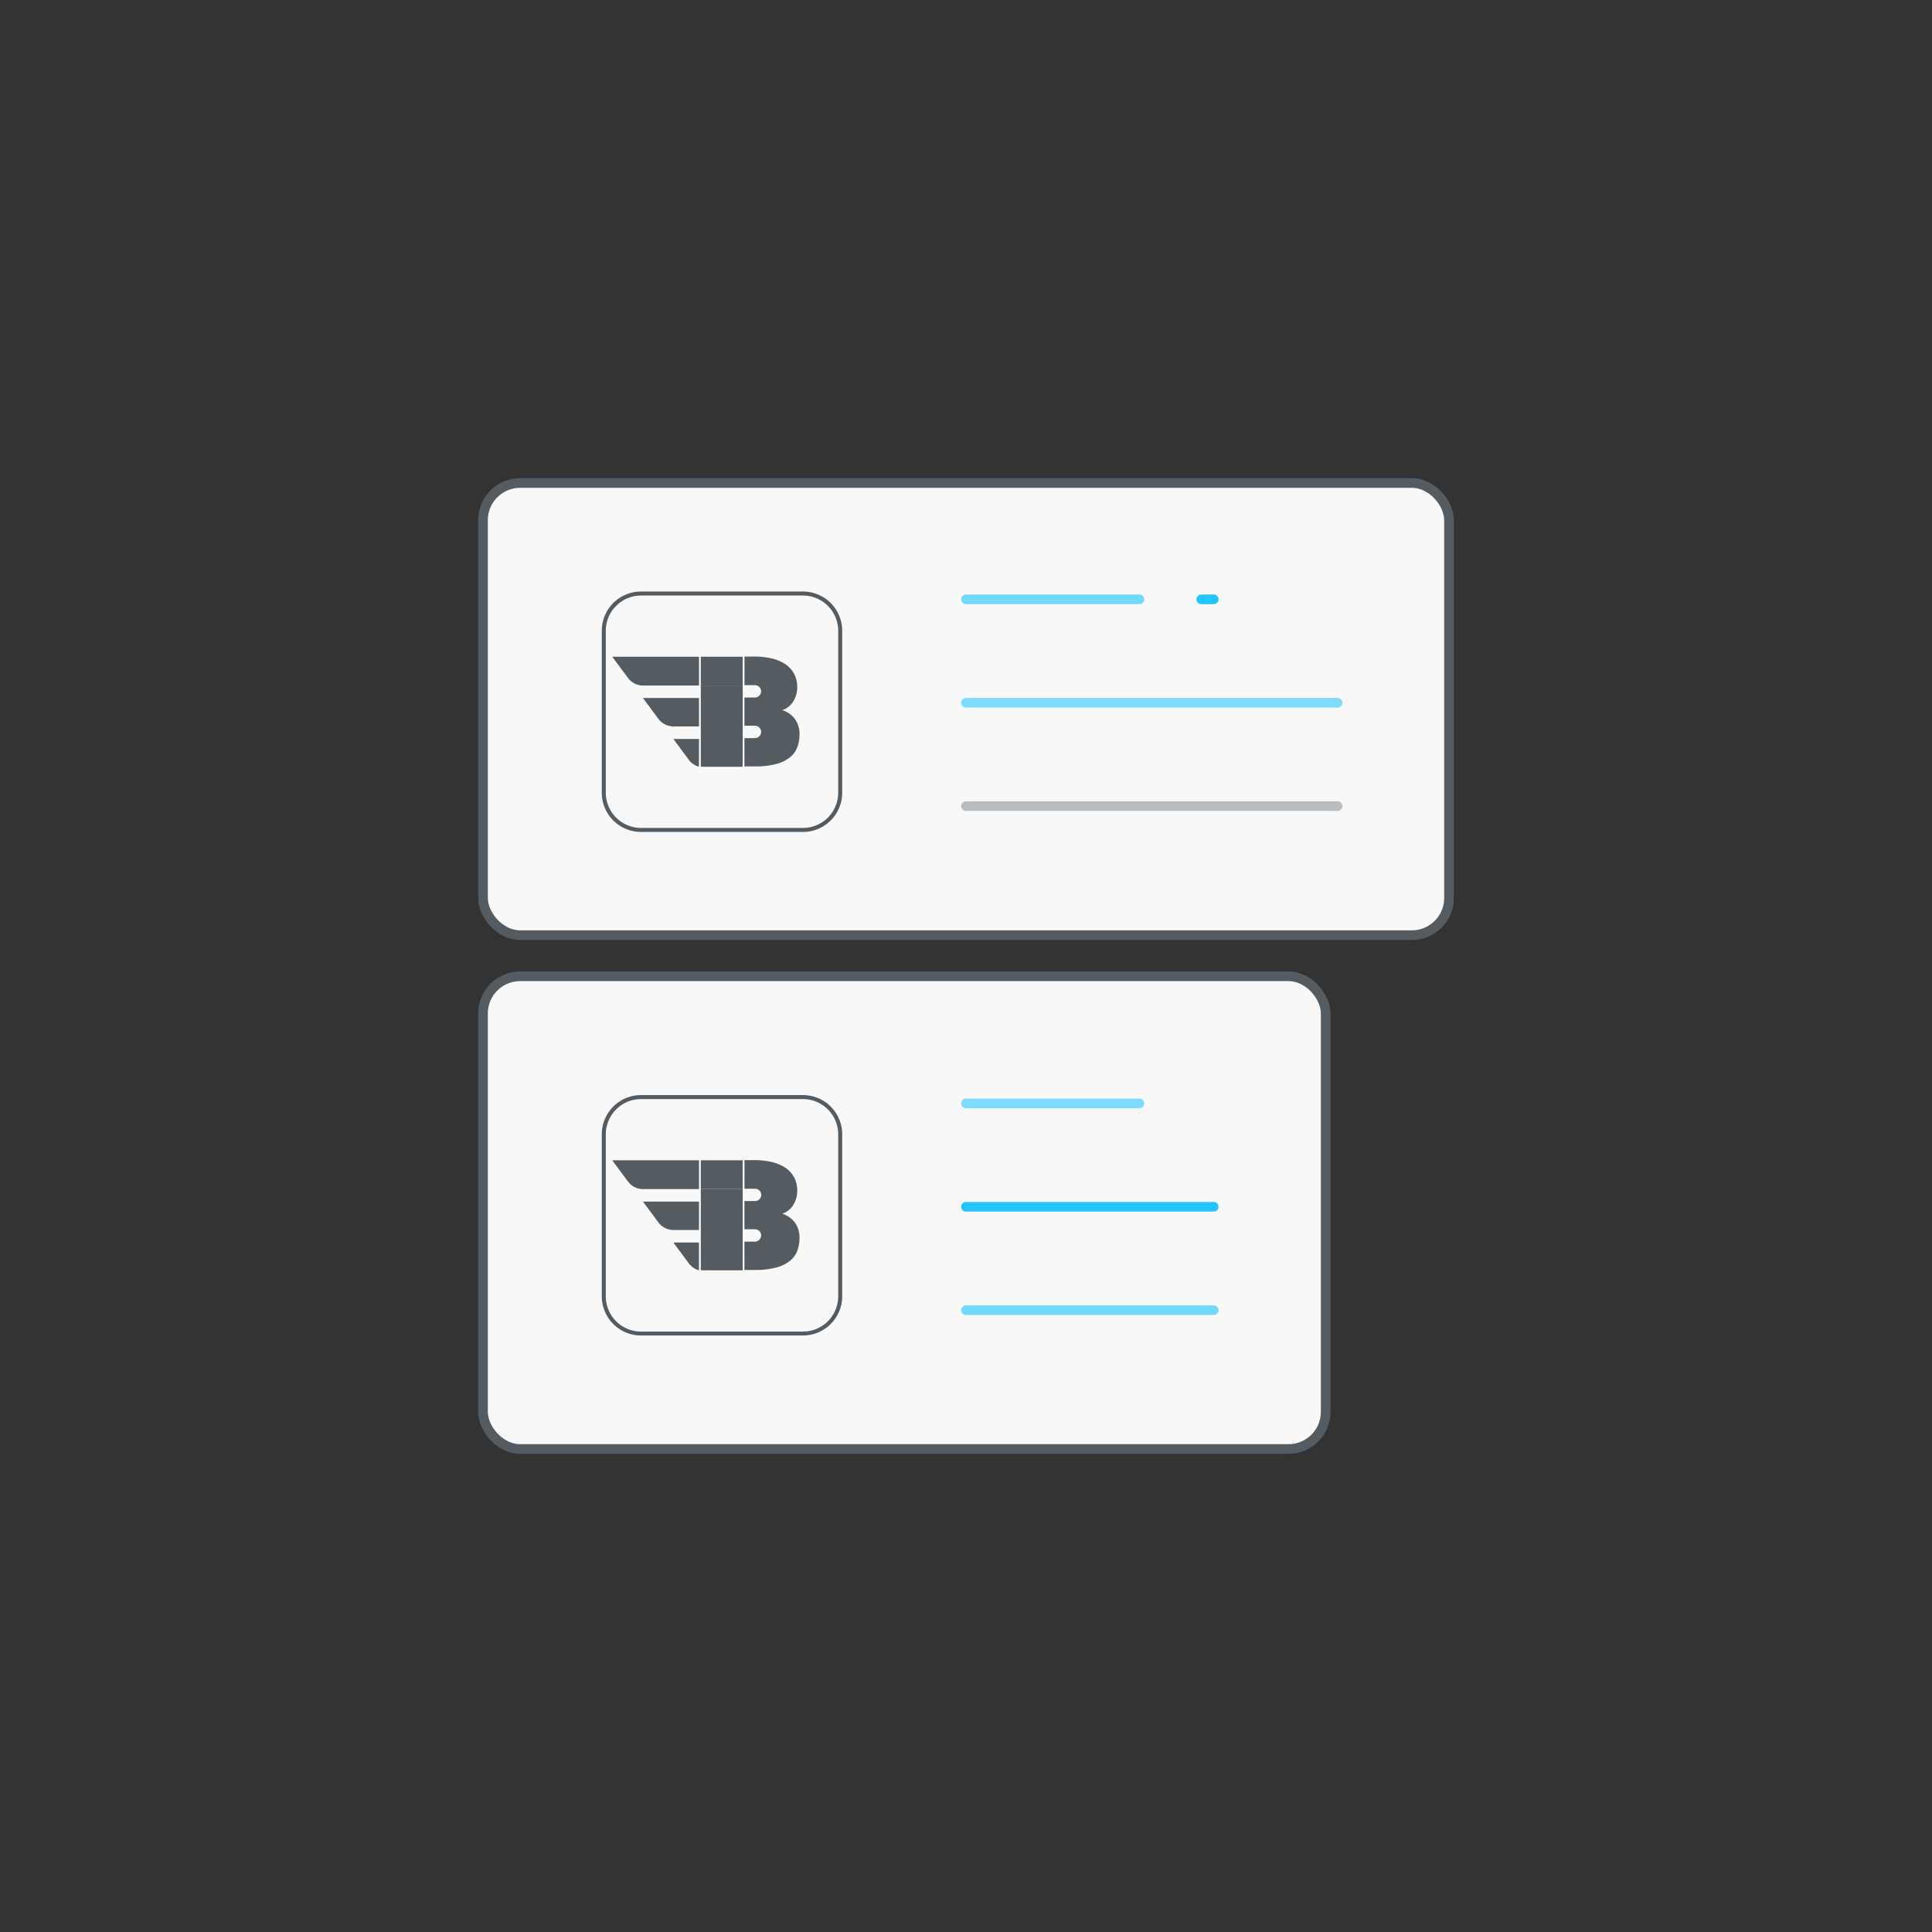 <svg id="Layer_1" data-name="Layer 1" xmlns="http://www.w3.org/2000/svg" viewBox="0 0 100 100"><rect x="0" y="0" width="100" height="100" fill="#333333" stroke="none"/><defs><style>.cls-1{fill:#f8f8f8;stroke:#555c61;}.cls-1,.cls-2,.cls-3,.cls-4,.cls-5{stroke-width:0.5px;}.cls-2,.cls-3,.cls-4,.cls-5{fill:none;stroke-linecap:round;}.cls-2{stroke:#70d9fc;}.cls-3{stroke:#24c5fa;}.cls-4{stroke:#7ddcfc;}.cls-5{stroke:#babdbf;}.cls-6{fill:#555c61;}</style></defs><rect class="cls-1" x="25" y="25" width="50" height="23.404" rx="1.923"/><path class="cls-2" d="M50,31.021h8.974"/><path class="cls-3" d="M62.179,31.021h.642"/><path class="cls-4" d="M50,36.373H69.231"/><path class="cls-5" d="M50,41.724H69.231"/><rect class="cls-1" x="25" y="50.532" width="43.617" height="24.468" rx="1.923"/><path class="cls-4" d="M50,57.112h8.974"/><path class="cls-3" d="M50,62.463H62.821"/><path class="cls-2" d="M50,67.815H62.821"/><path class="cls-6" d="M36.18,63.665V62.194h-2.9l.8,1.08a.975.975,0,0,0,.782.391Z"/><path class="cls-6" d="M36.18,64.313H34.854l.8,1.08a.966.966,0,0,0,.523.357Z"/><path class="cls-6" d="M36.18,61.546V60.057H31.689l.817,1.1a.971.971,0,0,0,.779.391Z"/><path class="cls-6" d="M41.125,63.257a1.253,1.253,0,0,0-.634-.433,1.175,1.175,0,0,0,.284-.149,1.026,1.026,0,0,0,.246-.246,1.417,1.417,0,0,0,.173-.346,1.385,1.385,0,0,0,.07-.45,1.449,1.449,0,0,0-.156-.686,1.4,1.4,0,0,0-.45-.5,2.185,2.185,0,0,0-.707-.3,3.978,3.978,0,0,0-.924-.1h-.492v1.482H39.1v0a.319.319,0,0,1,0,.637h-.568v1.461h.547a.319.319,0,0,1,.3.215.324.324,0,0,1-.3.426h-.547v1.464h.537a4.073,4.073,0,0,0,1.118-.128,1.908,1.908,0,0,0,.71-.35,1.218,1.218,0,0,0,.374-.522,1.925,1.925,0,0,0,.111-.658A1.288,1.288,0,0,0,41.125,63.257Z"/><path class="cls-6" d="M38.441,61.546H36.274v4.2c.066,0,.131.007.2.007h1.966Z"/><path class="cls-6" d="M38.441,60.057H36.274v1.489c.066,0,.131,0,.2,0h1.966Z"/><path class="cls-6" d="M41.563,69.126H33.178a2.033,2.033,0,0,1-2.03-2.03V58.711a2.033,2.033,0,0,1,2.03-2.03h8.385a2.033,2.033,0,0,1,2.03,2.03V67.1A2.033,2.033,0,0,1,41.563,69.126ZM33.178,56.889a1.825,1.825,0,0,0-1.822,1.822V67.1a1.825,1.825,0,0,0,1.822,1.822h8.385A1.825,1.825,0,0,0,43.385,67.1V58.711a1.825,1.825,0,0,0-1.822-1.822Z"/><path class="cls-6" d="M36.18,37.6V36.129h-2.9l.8,1.081a.975.975,0,0,0,.782.391Z"/><path class="cls-6" d="M36.18,38.249H34.854l.8,1.08a.966.966,0,0,0,.523.357Z"/><path class="cls-6" d="M36.18,35.482V33.993H31.689l.817,1.1a.971.971,0,0,0,.779.391Z"/><path class="cls-6" d="M41.125,37.193a1.246,1.246,0,0,0-.634-.433,1.175,1.175,0,0,0,.284-.149,1.026,1.026,0,0,0,.246-.246,1.417,1.417,0,0,0,.173-.346,1.385,1.385,0,0,0,.07-.45,1.449,1.449,0,0,0-.156-.686,1.4,1.4,0,0,0-.45-.5,2.185,2.185,0,0,0-.707-.3,3.978,3.978,0,0,0-.924-.1h-.492v1.482H39.1v0a.32.32,0,0,1,0,.638h-.568v1.461h.547a.318.318,0,0,1,.3.215.324.324,0,0,1-.3.426h-.547v1.464h.537a4.073,4.073,0,0,0,1.118-.128,1.908,1.908,0,0,0,.71-.35,1.224,1.224,0,0,0,.374-.522,1.925,1.925,0,0,0,.111-.658A1.288,1.288,0,0,0,41.125,37.193Z"/><path class="cls-6" d="M38.441,35.482H36.274v4.2c.066,0,.131.007.2.007h1.966Z"/><path class="cls-6" d="M38.441,33.993H36.274v1.489c.066,0,.131,0,.2,0h1.966Z"/><path class="cls-6" d="M41.563,43.062H33.178a2.033,2.033,0,0,1-2.03-2.03V32.647a2.033,2.033,0,0,1,2.03-2.03h8.385a2.033,2.033,0,0,1,2.03,2.03v8.385A2.033,2.033,0,0,1,41.563,43.062ZM33.178,30.825a1.825,1.825,0,0,0-1.822,1.822v8.385a1.824,1.824,0,0,0,1.822,1.821h8.385a1.824,1.824,0,0,0,1.822-1.821V32.647a1.825,1.825,0,0,0-1.822-1.822Z"/></svg>